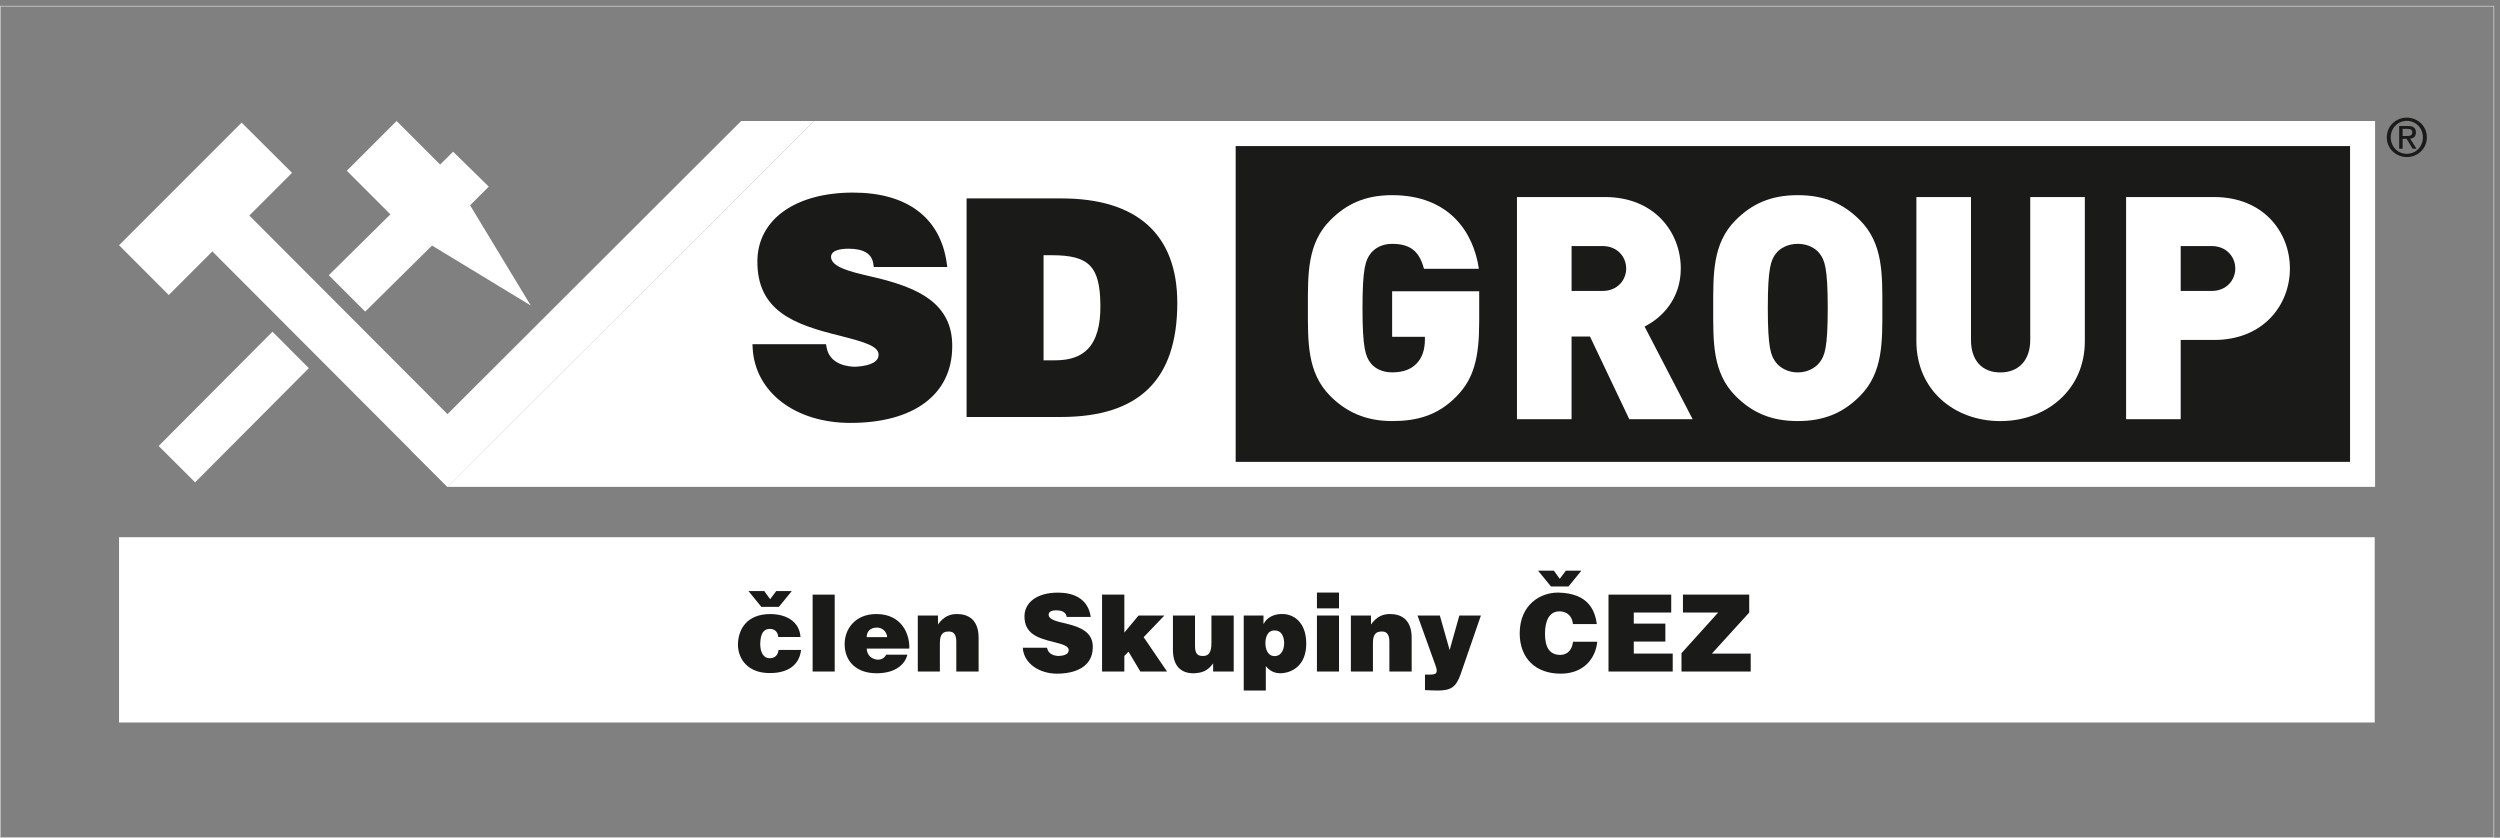 <svg xmlns="http://www.w3.org/2000/svg" id="Vrstva_1" data-name="Vrstva 1" viewBox="0 0 852.61 285.68"><rect x="0" y="0" width="852.61" height="285.68" fill="#808080" stroke="none"/><defs><style>      .cls-1 {        fill: #1a1a18;      }      .cls-1, .cls-2 {        stroke-width: 0px;      }      .cls-3 {        fill: none;        stroke: #d9dada;        stroke-miterlimit: 22.93;        stroke-width: .22px;      }      .cls-2 {        fill: #fff;      }    </style></defs><rect class="cls-3" x=".11" y="2.11" width="850.39" height="283.46"></rect><rect class="cls-1" x="417.04" y="45.88" width="387.44" height="115.18"></rect><rect class="cls-2" x="40.6" y="183.22" width="769.28" height="63.18"></rect><path class="cls-1" d="M270.04,201.58h-5.31l-2.08,2.77-2-2.77h-5.39l4.4,5.39h5.97l4.4-5.39ZM262.62,214.47c-2.22,0-3.27,1.63-3.35,5.09,0,2.59.88,4.99,3.42,4.92,1.71-.07,2.62-1.12,2.84-2.83h7.68c-.66,5.46-4.84,7.89-10.59,7.89-7.46.08-10.95-4.69-10.95-9.75.08-5.13,2.98-10.37,11.03-10.37,5.6,0,10,2.7,10.3,7.83h-7.6c-.07-1.71-1.2-2.76-2.77-2.76Z"></path><rect class="cls-1" x="277.14" y="202.79" width="7.53" height="26.23"></rect><path class="cls-1" d="M302.57,217.3c-.15-2-1.78-3.27-3.42-3.27-2.22,0-3.57,1.2-3.57,3.27h6.99ZM309.45,223.27c-.69,2.98-3.67,6.34-10.51,6.34s-10.88-4.01-10.88-9.97c0-5.09,3.57-10.23,10.81-10.23,8.81,0,11.46,7.09,11.24,11.79h-14.52c.08,2.51,2,3.71,3.79,3.78,1.13,0,2.26-.5,2.84-1.71h7.24Z"></path><path class="cls-1" d="M319.89,209.92v3.06c1.93-2.73,4.08-3.57,6.47-3.57,3.97,0,7.39,2,7.39,8.12v11.49h-7.61v-10.15c0-2.29-.77-3.56-2.62-3.49-1.78,0-2.98.73-2.98,3.89v9.75h-7.53v-19.1h6.88Z"></path><path class="cls-1" d="M360.28,208.14c-1.42,0-2.58.36-2.65,1.42-.08,1.93,3.42,2.48,6.11,3.14,5.79,1.41,9.02,3.46,8.95,8.07-.03,6.77-6.15,8.98-12.19,8.98s-11.39-3.49-11.68-8.84h8.26c.4,2.29,2.62,2.8,4.04,2.8,1.42-.07,3.2-.43,3.34-1.78.22-1.63-2.15-2.22-5.13-2.98-5.39-1.31-10.01-2.8-9.94-8.88.08-4.51,4.11-7.96,11.43-7.96,5.2,0,10.26,1.96,11.17,8.3h-8.19c-.22-1.56-1.56-2.26-3.53-2.26"></path><polygon class="cls-1" points="383.45 202.79 383.45 215.74 388.29 209.92 397.1 209.92 390.04 217.3 398.01 229.02 388.91 229.02 384.87 222.25 383.45 223.7 383.45 229.02 375.85 229.02 375.85 202.79 383.45 202.79"></polygon><path class="cls-1" d="M413.73,229.02v-2.76c-1.93,2.62-3.79,3.2-6.4,3.35-3.82.14-7.31-1.79-7.31-7.97v-11.71h7.53v10.23c0,2.62.69,3.56,2.69,3.56,1.86.04,2.91-1.09,2.91-4.37v-9.42h7.6v19.1h-7.02Z"></path><path class="cls-1" d="M437.96,219.27c-.08-2.18-.87-4.26-3.2-4.26-2.62-.07-3.2,2.62-3.2,4.33,0,2.08.8,4.47,3.2,4.41,2.33-.04,3.2-2.33,3.2-4.48M424.17,209.92h6.73v2.84h.07c1.17-2.36,3.79-3.35,6.04-3.35,4.08-.14,8.41,2.69,8.48,9.93.07,7.6-4.84,10.19-8.81,10.27-2.15,0-3.71-.88-4.98-2.44v8.33h-7.53v-25.58Z"></path><path class="cls-1" d="M456.66,229.02h-7.53v-19.1h7.53v19.1ZM456.66,207.48h-7.53v-5.39h7.53v5.39Z"></path><path class="cls-1" d="M467.57,209.92v3.06c1.93-2.73,4.08-3.57,6.48-3.57,3.97,0,7.39,2,7.39,8.12v11.49h-7.6v-10.15c0-2.29-.76-3.56-2.62-3.49-1.78,0-2.99.73-2.99,3.89v9.75h-7.52v-19.1h6.87Z"></path><path class="cls-1" d="M491.05,209.92l3.34,11.79,3.31-11.79h7.35l-6.91,20.01c-1.57,4.48-3.35,5.57-7.9,5.57-1.27,0-2.62-.07-4.26-.15v-5.27h1.21c1.86,0,2.8-.15,2.8-1.28,0-.44-.07-.91-.29-1.49l-6.26-17.39h7.61Z"></path><path class="cls-1" d="M539.33,194.63h-5.31l-2.08,2.77-2-2.77h-5.39l4.41,5.39h5.96l4.4-5.39ZM531.83,208.5c-3.79,0-4.92,3.82-4.92,7.6,0,4.81,1.64,7.17,5.1,7.25,1.71,0,3.93-.73,4.47-4.48h8.26c-.66,6.19-5.07,10.88-12.45,10.88-8.59,0-13.93-5.21-14.01-13.64,0-10.11,7.28-14.08,13.17-14.01,10.44.22,12.51,6.26,13.14,10.73h-8.15c-.44-3.93-3.42-4.33-4.62-4.33Z"></path><polygon class="cls-1" points="569.96 202.79 569.96 208.9 557.19 208.9 557.19 212.68 567.96 212.68 567.96 218.8 557.19 218.8 557.19 222.9 570.47 222.9 570.47 229.02 548.57 229.02 548.57 202.79 569.96 202.79"></polygon><polygon class="cls-1" points="596.56 202.79 596.56 208.9 583.83 222.9 597.07 222.9 597.07 229.02 573.46 229.02 573.46 222.76 585.97 208.9 573.96 208.9 573.96 202.79 596.56 202.79"></polygon><path class="cls-2" d="M801.47,41.27H277.61l-125,124.78h657.4V41.27h-8.54ZM801.47,157.51h-380.05V49.81h380.05v107.7Z"></path><path class="cls-2" d="M54.12,152.1l12.42,12.4,38.79-38.94c-4.32-4.33-8.52-8.54-12.4-12.43l-38.81,38.96Z"></path><polygon class="cls-2" points="82.41 41.82 40.6 83.64 57.56 100.61 72.42 85.74 152.51 165.99 164.92 153.57 85.03 73.51 99.6 58.94 82.41 41.82"></polygon><polygon class="cls-2" points="112.13 93.86 124.55 106.27 147.34 83.74 181.01 104.19 160.32 70.01 166.69 63.64 154.52 51.73 150.11 56.13 135.25 41.27 118.28 58.24 133.14 73.1 112.13 93.86"></polygon><path class="cls-1" d="M299.11,89.76h22.47c-2.51-17.4-16.39-22.79-30.65-22.79-20.06,0-31.15,9.49-31.35,21.89-.2,16.7,12.49,20.79,27.25,24.42,8.19,2.09,14.68,3.71,14.06,8.2-.37,3.69-5.27,4.69-9.17,4.88-3.89,0-9.99-1.4-11.09-7.68h-22.66c.8,14.68,14.68,24.27,32.06,24.27s33.32-6.09,33.43-24.67c.19-12.71-8.67-18.31-24.56-22.21-7.38-1.82-16.96-3.31-16.77-8.62.21-2.9,3.39-3.92,7.28-3.92,5.4,0,9.09,1.91,9.69,6.23M330.94,68.96v71.97h30.86c23.07,0,38.42-9.77,38.42-37.61,0-24.96-15.77-34.36-38.22-34.36h-31.06ZM354.61,85.75h4.08c13.99,0,17.77,4.88,17.88,18.36.19,14.76-6.4,20.06-16.68,20.06h-5.28v-38.42Z"></path><path class="cls-1" d="M299.22,94.81l-2.77-.65c-6.16-1.44-13.15-3.06-13.03-6.66.16-2.21,3.35-2.68,6-2.68,5.11,0,7.94,1.72,8.41,5.12l.16,1.11h25.08l-.21-1.47c-2.23-15.41-13.56-23.9-31.92-23.9-19.61,0-32.42,9.09-32.64,23.16-.21,17.3,12.66,21.87,28.23,25.68-.01,0,.17.05.17.05,8.29,2.12,13.34,3.57,12.91,6.74-.3,2.97-5.11,3.63-7.95,3.76-1.97,0-8.68-.48-9.76-6.62l-.19-1.07h-25.09l.07,1.36c.81,15.01,14.52,25.49,33.34,25.49,21.65,0,34.63-9.7,34.72-25.95.23-15.05-12.14-20.17-25.54-23.47M290.04,141.66c-16.79,0-29.13-8.86-30.61-21.7h20.2c1.95,7.09,9.68,7.69,12.1,7.69,8.19-.39,10.19-3.5,10.45-6.04.76-5.55-6.13-7.31-14.84-9.54l-.18-.04c-15.01-3.68-26.47-7.72-26.29-23.15.2-12.52,11.99-20.61,30.06-20.61,11.63,0,25.9,3.59,29.08,20.21h-19.89c-1.09-4.02-4.82-6.24-10.7-6.24-7.13,0-8.43,3.21-8.57,5.11-.21,5.78,7.87,7.66,15.01,9.31l2.74.65c17.13,4.21,23.74,10.08,23.57,20.94-.12,21.12-22.52,23.4-32.14,23.4Z"></path><path class="cls-1" d="M362,67.67h-32.35v74.54h32.14c26.73,0,39.72-12.72,39.72-38.9,0-23.32-13.67-35.64-39.51-35.64M361.8,139.64h-29.57v-69.39h29.77c24.5,0,36.93,11.12,36.93,33.06,0,24.44-12.15,36.32-37.14,36.32Z"></path><path class="cls-1" d="M358.69,84.46h-5.37v41h6.57c5.56,0,9.88-1.53,12.86-4.55,3.54-3.58,5.21-9.07,5.11-16.82-.11-14.68-4.95-19.63-19.17-19.63M370.92,119.1c-2.51,2.55-6.11,3.78-11.03,3.78h-3.99v-35.84h2.79c12.77,0,16.48,3.82,16.59,17.08.09,6.93-1.38,11.96-4.36,14.98Z"></path><polygon class="cls-2" points="140.19 153.63 252.76 41.27 277.61 41.27 152.62 166.05 140.19 153.63"></polygon><path class="cls-2" d="M496.81,135.09c-6.49,6.71-13.73,8.51-22.03,8.51-8.83,0-15.54-2.98-21.07-8.51-7.98-7.98-7.66-18.62-7.66-30.01s-.32-22.03,7.66-30.01c5.53-5.54,11.92-8.51,21.07-8.51,19.47,0,27.77,12.66,29.58,25.11h-18.73c-1.49-5.74-4.47-8.51-10.85-8.51-3.41,0-5.96,1.49-7.34,3.3-1.7,2.24-2.77,4.79-2.77,18.62s1.07,16.49,2.77,18.73c1.38,1.81,3.94,3.19,7.34,3.19,3.94,0,6.6-1.17,8.3-2.98,2.13-2.13,2.87-5.22,2.87-8.09v-1.06h-11.17v-15.54h29.69v10.54c0,12.24-1.91,19.37-7.66,25.22"></path><path class="cls-2" d="M555.66,142.97l-13.41-28.2h-6.28v28.2h-18.62v-75.77h30.01c16.81,0,25.86,11.92,25.86,24.37,0,10.32-6.39,16.82-12.35,19.79l16.39,31.6h-21.6ZM546.51,83.91h-10.53v15.32h10.53c5.11,0,8.09-3.72,8.09-7.66s-2.98-7.66-8.09-7.66Z"></path><path class="cls-2" d="M634.3,135.09c-5.53,5.53-11.92,8.51-21.18,8.51s-15.64-2.98-21.18-8.51c-7.98-7.98-7.66-18.62-7.66-30.01s-.32-22.03,7.66-30.01c5.53-5.53,11.92-8.51,21.18-8.51s15.64,2.98,21.18,8.51c7.98,7.98,7.66,18.62,7.66,30.01s.32,22.03-7.66,30.01M620.57,86.46c-1.38-1.81-4.04-3.3-7.45-3.3s-6.07,1.49-7.45,3.3c-1.7,2.23-2.77,4.79-2.77,18.62s1.07,16.28,2.77,18.52c1.38,1.81,4.04,3.41,7.45,3.41s6.06-1.6,7.45-3.41c1.7-2.23,2.77-4.68,2.77-18.52s-1.07-16.39-2.77-18.62Z"></path><path class="cls-2" d="M682.19,143.61c-15.75,0-28.62-10.64-28.62-27.24v-49.16h18.62v48.74c0,7.02,3.83,11.07,10,11.07s10.21-4.05,10.21-11.07v-48.74h18.62v49.16c0,16.6-13.09,27.24-28.84,27.24"></path><path class="cls-2" d="M755.09,115.94h-11.38v27.03h-18.62v-75.77h30.01c16.81,0,25.86,11.92,25.86,24.37s-9.05,24.37-25.86,24.37M754.24,83.91h-10.53v15.32h10.53c5.11,0,8.09-3.72,8.09-7.66s-2.98-7.66-8.09-7.66Z"></path><path class="cls-1" d="M819.4,46.38v-2.42h1.6c.86,0,1.71.14,1.71,1.14,0,1.17-.89,1.28-1.88,1.28h-1.43ZM819.4,47.34h1.36l2.06,3.38h1.32l-2.17-3.41c1.1-.14,1.96-.75,1.96-2.13,0-1.53-.89-2.21-2.71-2.21h-2.99v7.76h1.17v-3.38ZM815.35,46.84c0-3.2,2.42-5.62,5.48-5.62s5.48,2.42,5.48,5.62-2.42,5.62-5.48,5.62-5.48-2.42-5.48-5.62ZM820.83,53.56c3.7,0,6.83-2.85,6.83-6.72s-3.13-6.72-6.83-6.72-6.83,2.84-6.83,6.72,3.16,6.72,6.83,6.72Z"></path></svg>
